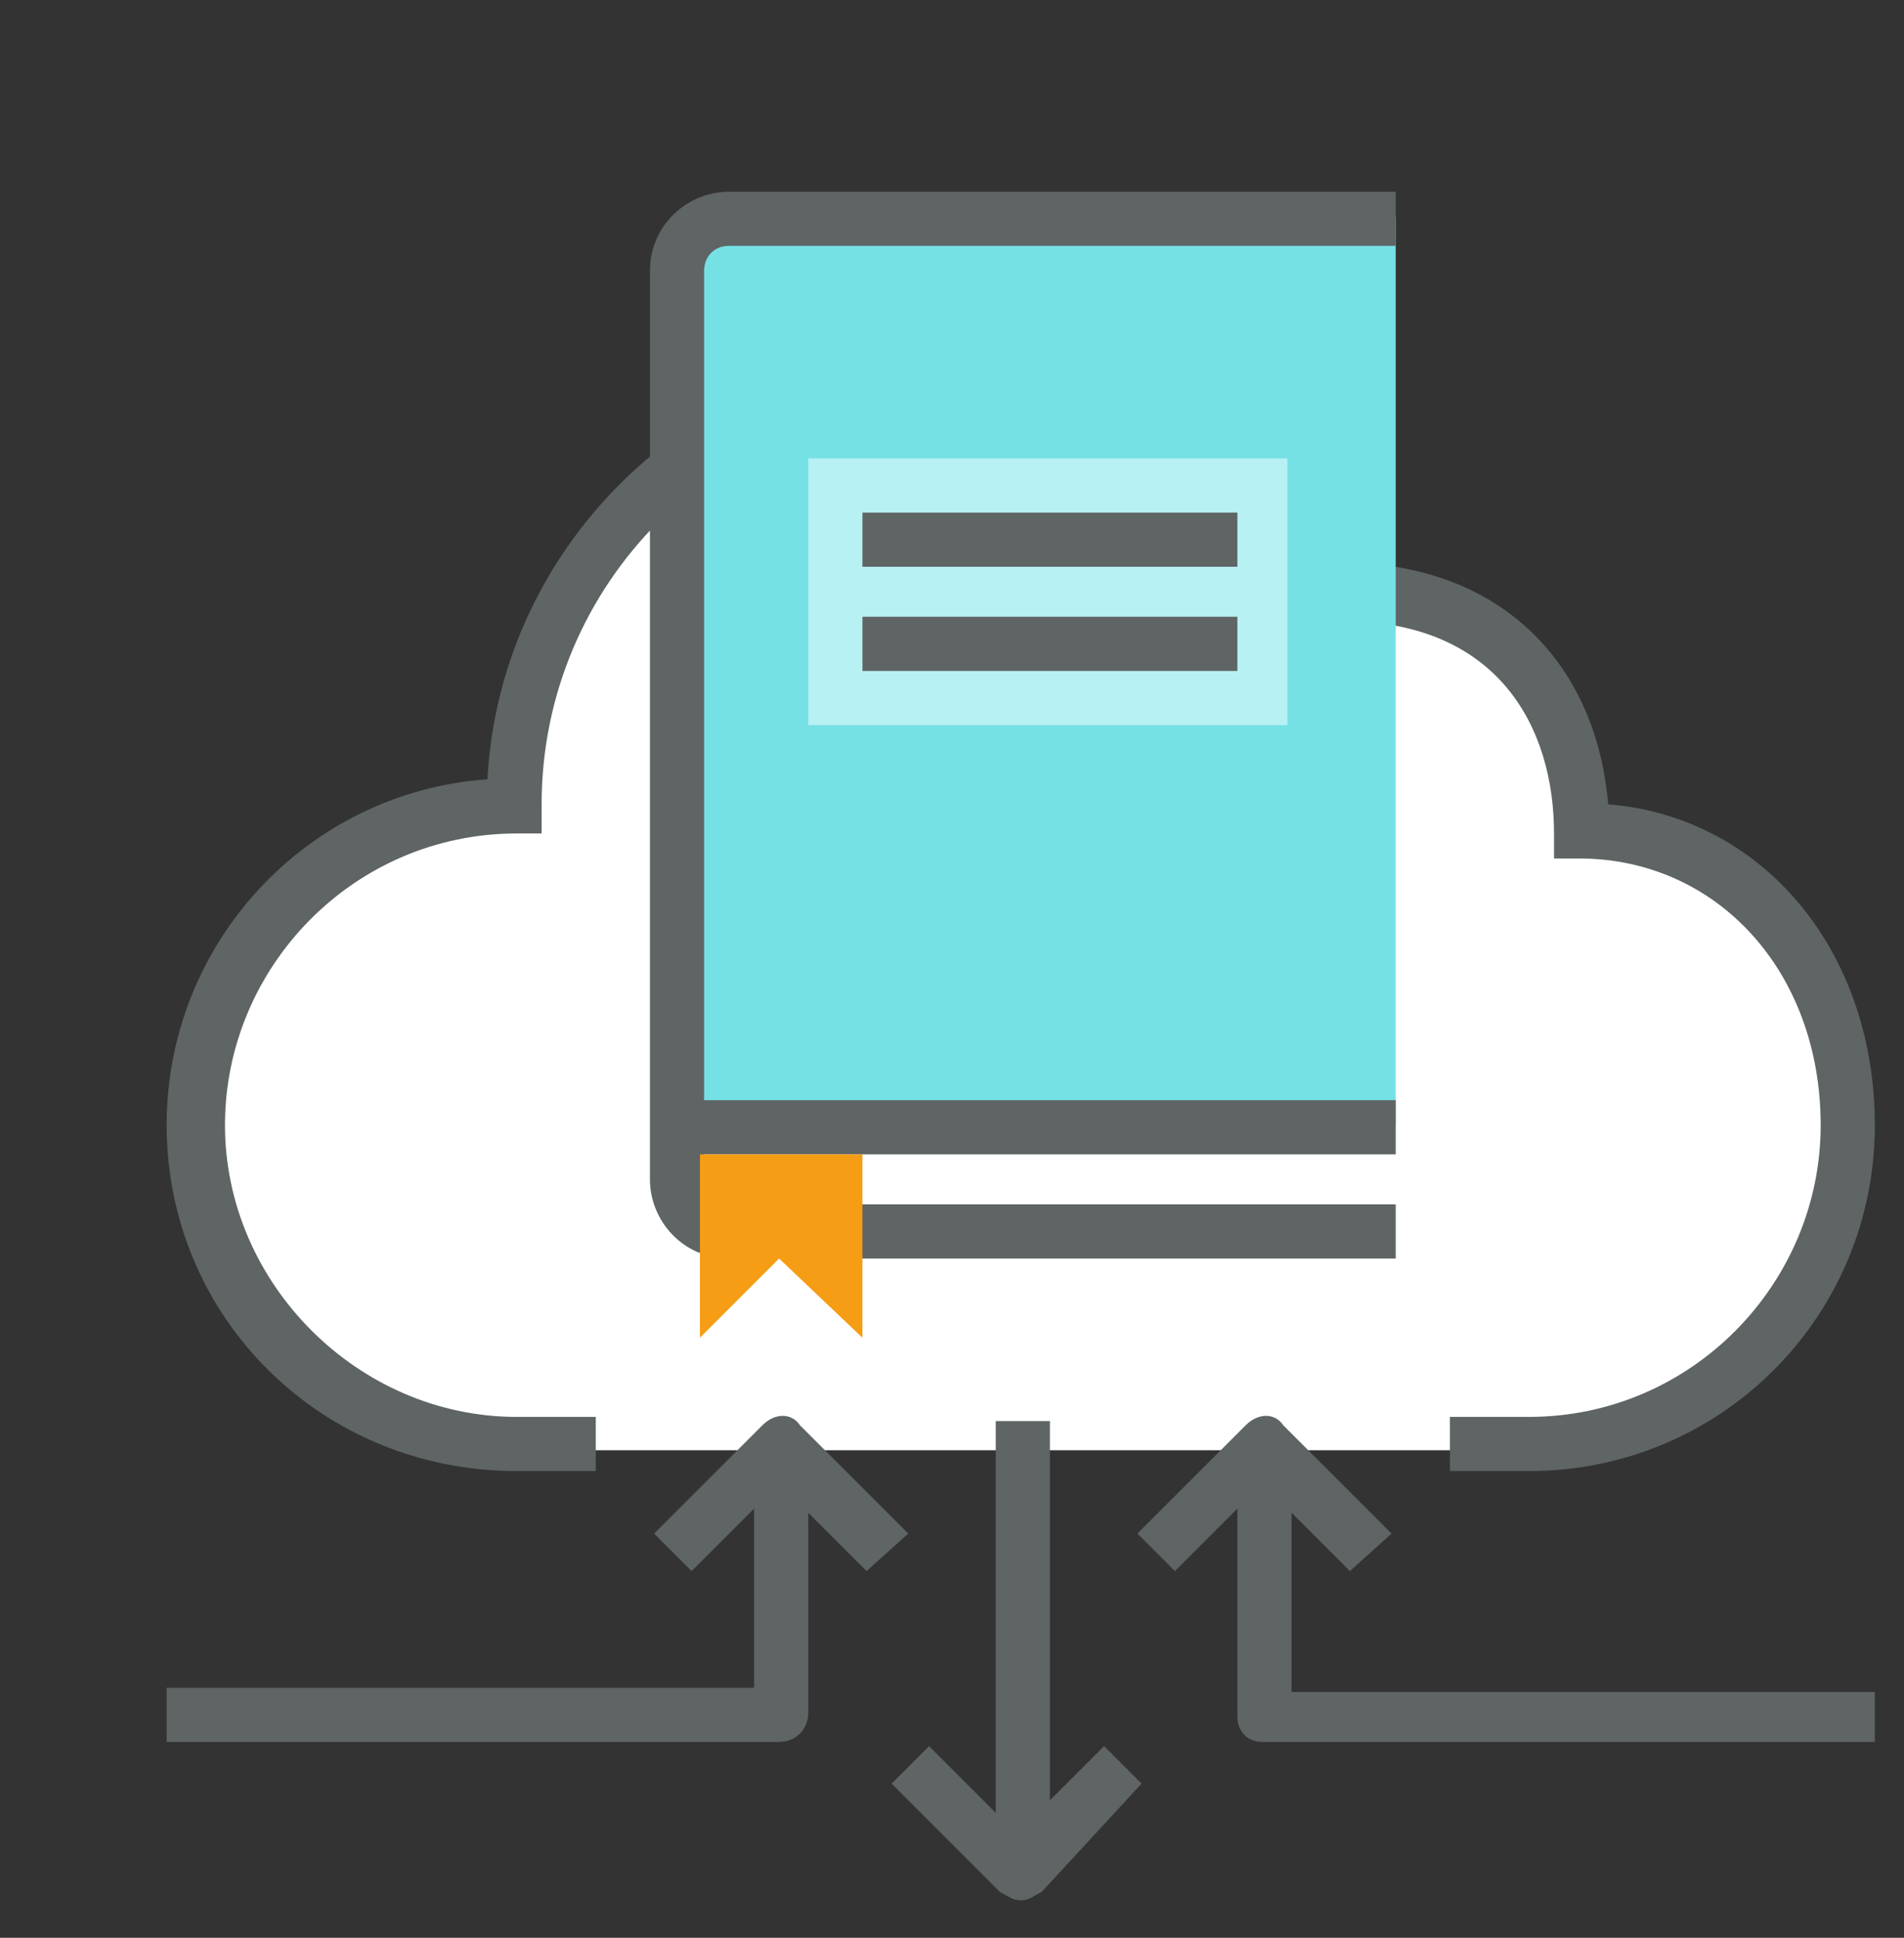 <?xml version="1.0" encoding="utf-8"?>
<!-- Generator: Adobe Illustrator 21.1.0, SVG Export Plug-In . SVG Version: 6.00 Build 0)  -->
<svg version="1.1" id="圖層_1" xmlns="http://www.w3.org/2000/svg" xmlns:xlink="http://www.w3.org/1999/xlink" x="0px" y="0px"
	 viewBox="0 0 45.7 46.5" style="enable-background:new 0 0 45.7 46.5;" xml:space="preserve">
<rect x="0" y="0" width="45.7" height="46.5" fill="#333333" stroke="none"/>
<style type="text/css">
	.st0{fill:#FFFFFF;}
	.st1{fill:#5F6465;}
	.st2{fill:#76E1E5;}
	.st3{fill:#B7F1F4;}
	.st4{fill:#F59D15;}
</style>
<g>
	<g>
		<g>
			<g>
				<path class="st0" d="M36.7,34.7c4.2,0,7.7-3.4,7.7-7.7c0-3.8-2.6-7-6.4-7c0-3.2-1.9-5.8-5.8-5.8h-0.6c-1.7-3.2-5.1-5.1-9-5.1
					c-5.7,0-10.3,4.6-10.3,10.3c-4.2,0-7.7,3.4-7.7,7.7s3.4,7.7,7.7,7.7H36.7z"/>
			</g>
		</g>
		<g>
			<g>
				<path class="st1" d="M36.7,35.3h-1.9v-1.3h1.9c3.9,0,7-3.2,7-7c0-3.7-2.5-6.4-5.8-6.4h-0.6V20c0-2.5-1.3-5.1-5.1-5.1h-1L31,14.5
					c-1.7-3-4.8-4.8-8.4-4.8c-5.3,0-9.6,4.3-9.6,9.6V20h-0.6c-3.9,0-7,3.2-7,7s3.2,7,7,7h1.9v1.3h-1.9C7.7,35.3,4,31.6,4,27
					c0-4.4,3.4-8,7.7-8.3C12,13,16.8,8.4,22.6,8.4c3.9,0,7.4,1.9,9.3,5.1h0.3c3.7,0,6.1,2.3,6.4,5.8c3.7,0.3,6.4,3.5,6.4,7.7
					C45,31.6,41.3,35.3,36.7,35.3z"/>
			</g>
		</g>
	</g>
	<g>
		<g>
			<g>
				<path class="st0" d="M16.2,28.3c0,0.7,0.6,1.3,1.3,1.3h16V27H16.2V28.3z"/>
			</g>
			<g>
				<path class="st2" d="M17.5,5.2c-0.7,0-1.3,0.6-1.3,1.3V27h17.3V5.2H17.5z"/>
			</g>
			<g>
				<g>
					<rect x="19.4" y="11" class="st3" width="11.5" height="6.4"/>
				</g>
				<g>
					<rect x="20.7" y="12.3" class="st1" width="9" height="1.3"/>
				</g>
				<g>
					<rect x="20.7" y="14.8" class="st1" width="9" height="1.3"/>
				</g>
			</g>
			<g>
				<path class="st1" d="M33.5,30.2h-16c-1.1,0-1.9-0.9-1.9-1.9V6.5c0-1.1,0.9-1.9,1.9-1.9h16v1.3h-16c-0.4,0-0.6,0.3-0.6,0.6v21.8
					c0,0.4,0.3,0.6,0.6,0.6h16V30.2z"/>
			</g>
			<g>
				<rect x="16.2" y="26.4" class="st1" width="17.3" height="1.3"/>
			</g>
		</g>
		<g>
			<polygon class="st4" points="20.7,32.1 18.7,30.2 16.8,32.1 16.8,27.7 20.7,27.7 			"/>
		</g>
	</g>
	<g>
		<g>
			<path class="st1" d="M20.8,37.7l-2.1-2.1l-2.1,2.1l-0.9-0.9l2.6-2.6c0.3-0.3,0.7-0.3,0.9,0l2.6,2.6L20.8,37.7z"/>
		</g>
		<g>
			<path class="st1" d="M32.4,37.7l-2.1-2.1l-2.1,2.1l-0.9-0.9l2.6-2.6c0.3-0.3,0.7-0.3,0.9,0l2.6,2.6L32.4,37.7z"/>
		</g>
		<g>
			<path class="st1" d="M24.5,45.6c-0.2,0-0.3-0.1-0.5-0.2l-2.6-2.6l0.9-0.9l2.1,2.1l2.1-2.1l0.9,0.9L25,45.4
				C24.8,45.5,24.7,45.6,24.5,45.6z"/>
		</g>
		<g>
			<path class="st1" d="M18.7,41.8H4v-1.3h14.1v-5.8h1.3v6.4C19.4,41.5,19.1,41.8,18.7,41.8z"/>
		</g>
		<g>
			<path class="st1" d="M45,41.8H30.3c-0.4,0-0.6-0.3-0.6-0.6v-6.4h1.3v5.8H45V41.8z"/>
		</g>
		<g>
			<rect x="23.9" y="34.1" class="st1" width="1.3" height="10.9"/>
		</g>
	</g>
</g>
</svg>
